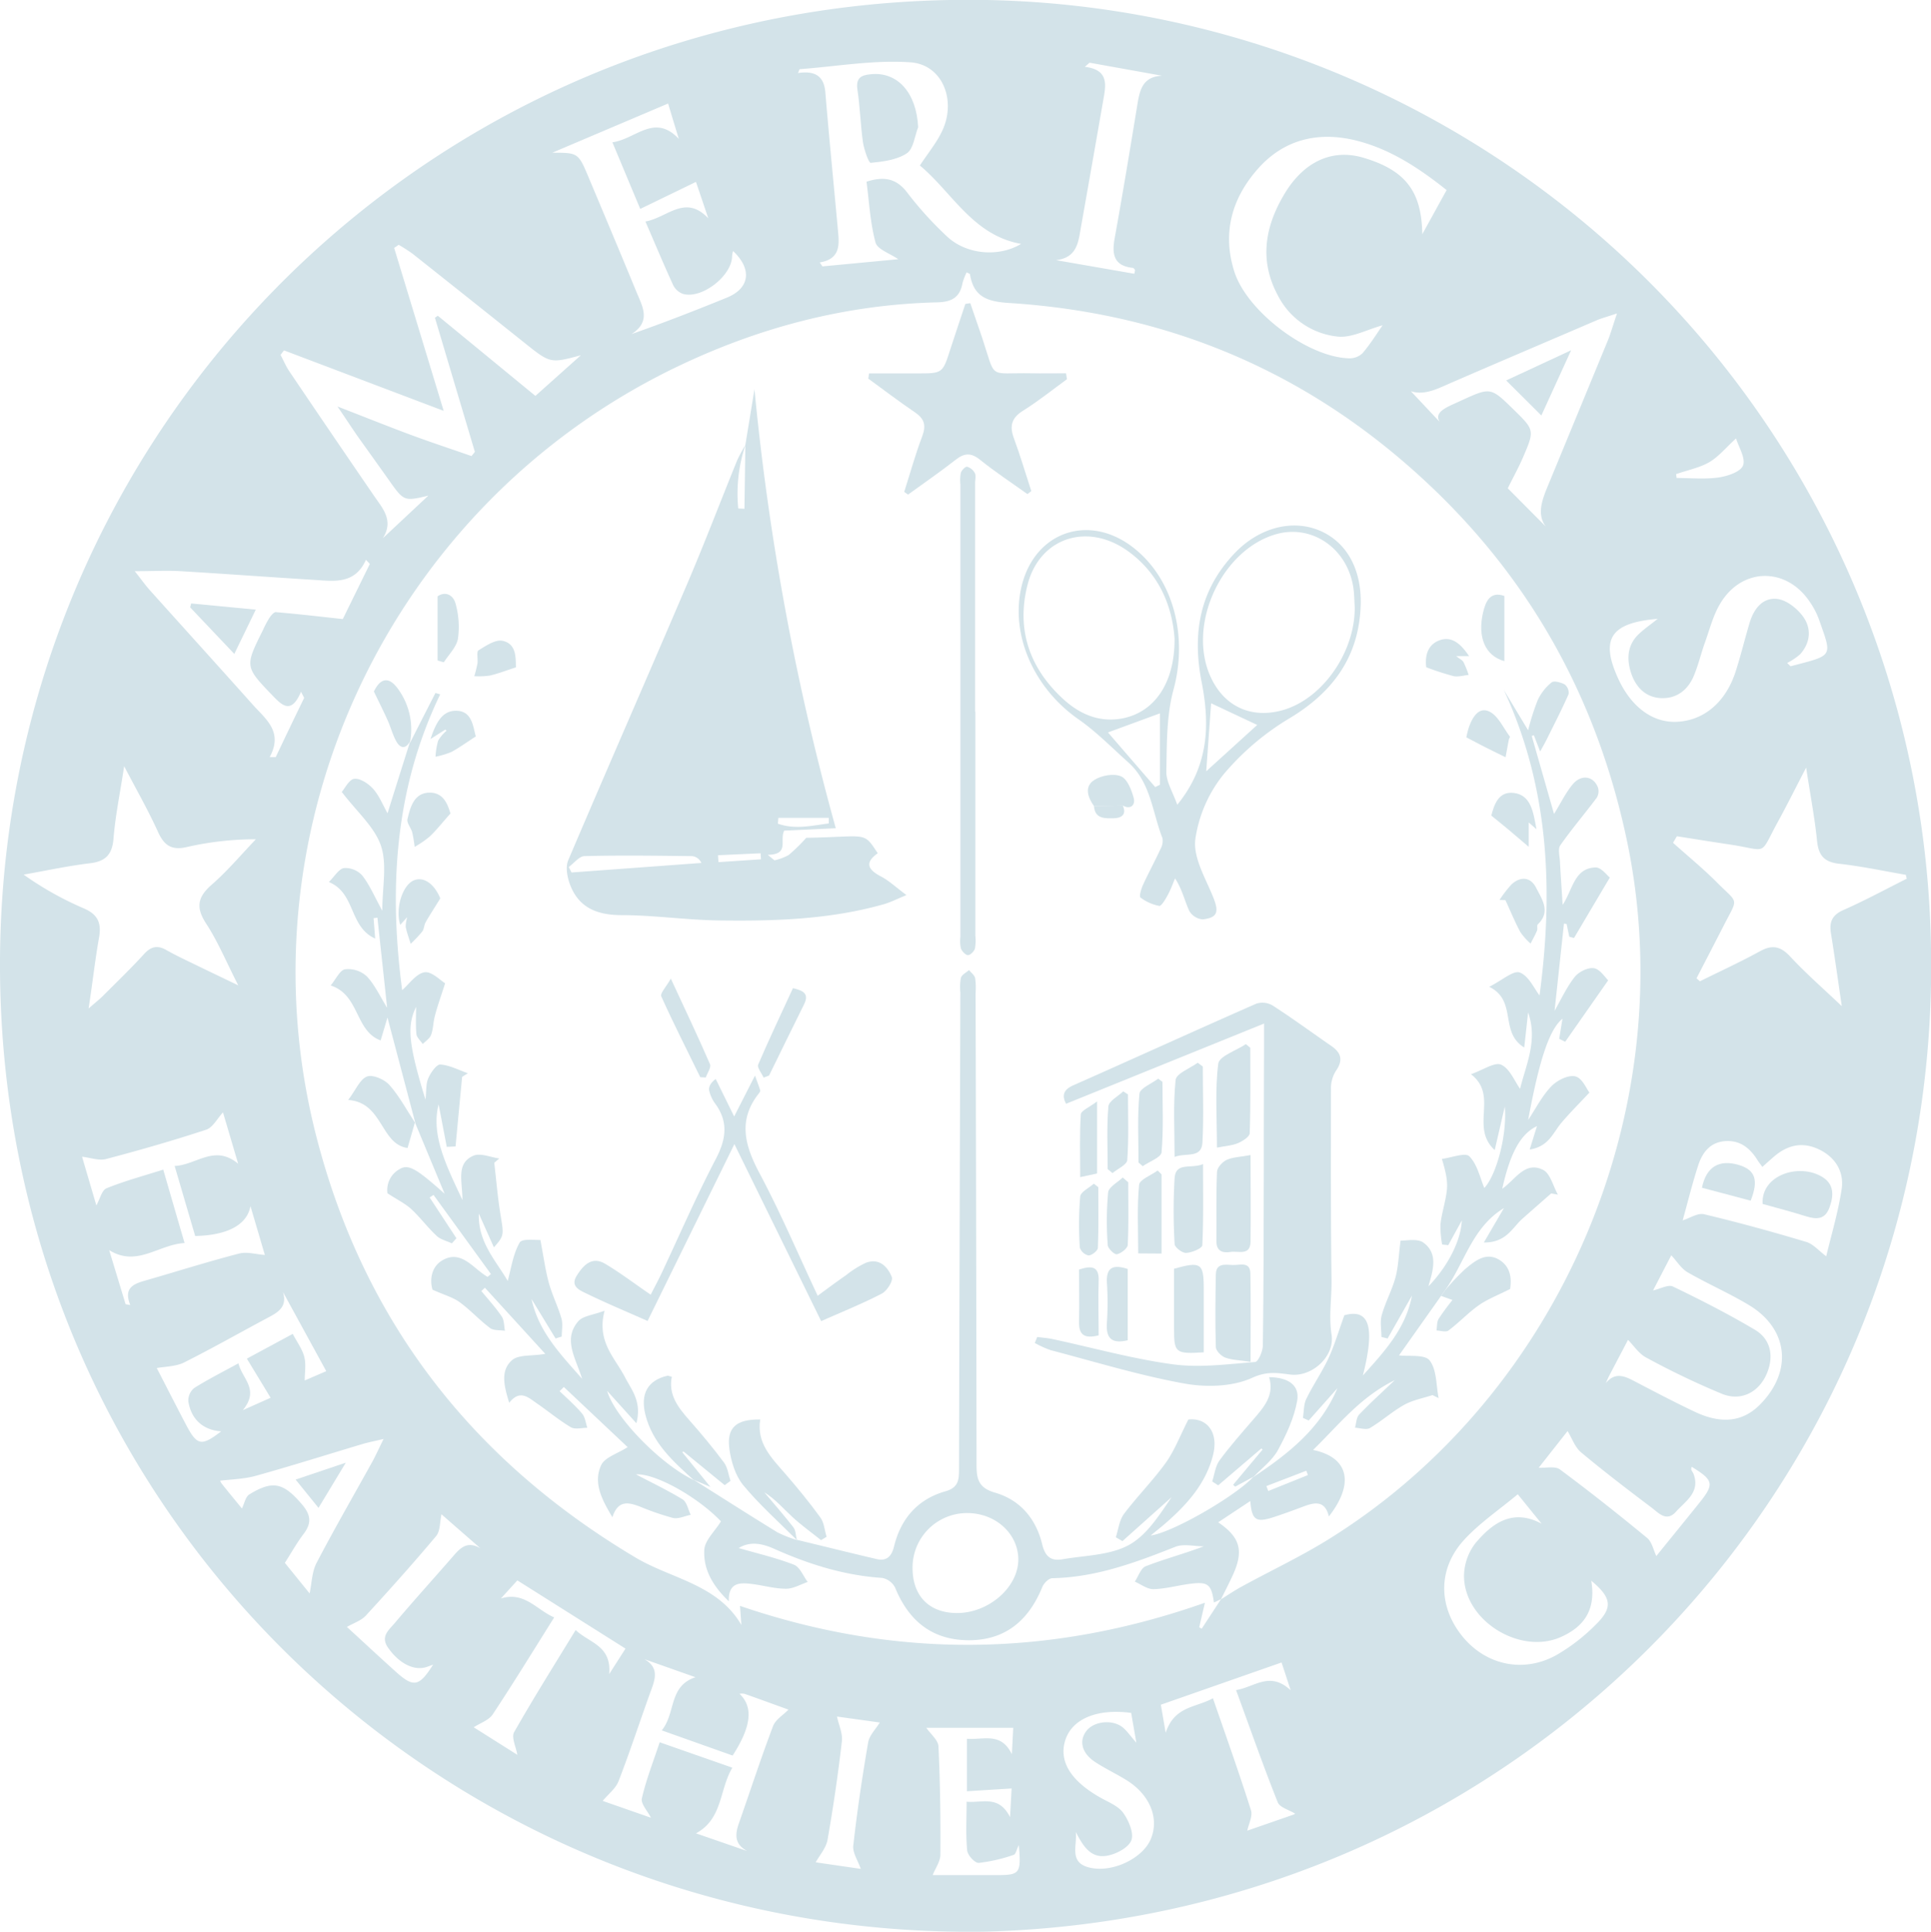 <svg id="Layer_1" data-name="Layer 1" xmlns="http://www.w3.org/2000/svg" viewBox="0 0 500 500.14"><defs><style>.cls-1{fill:#d3e3e9;}</style></defs><g id="hyHvAX"><path class="cls-1" d="M255.19,500.11C117.54,502.32,2.94,394.67.05,255.09-2.8,116.84,106.14,2.49,245.91,0A249.3,249.3,0,0,1,500,245.57C502.51,382.69,394.49,496.34,255.19,500.11Zm60.89-86c1.81-1.12,3.58-2.32,5.44-3.34,7.76-4.25,15.81-8,23.29-12.74,59.64-37.5,90.95-111.59,76.44-180.47-7.34-34.85-23.4-65-48.94-89.89Q326,82.59,261.42,78.45c-5.7-.35-9.29-1.5-10.26-7.42,0-.17-.44-.28-.86-.52a16.09,16.09,0,0,0-1.07,2.77c-.67,3.78-2.88,4.93-6.64,5-23.53.57-45.87,6.44-67,16.54C101,130.47,61.48,214.27,81.85,294c12.24,47.88,40.27,84,82.72,109.26,9.24,5.51,21.24,6.89,27.4,17.45-.11-1.44-.21-2.88-.36-4.94,40.32,13.77,80.14,13.38,120.39-.82-.67,2.85-1.08,4.61-1.48,6.36l.64.37,5-7.64Zm-293.14-153c1.92-1.69,3-2.53,3.93-3.48,3.54-3.55,7.13-7,10.53-10.73,1.76-1.89,3.4-2.21,5.64-.95,2.48,1.41,5.09,2.62,7.66,3.87,3.34,1.63,6.7,3.22,11,5.3-3.12-6.1-5.26-11.31-8.29-15.95-2.75-4.19-2.29-6.9,1.42-10.13,4.1-3.58,7.64-7.8,11.42-11.75a79.72,79.72,0,0,0-17.82,2c-4,.94-5.94-.38-7.56-4-2.44-5.39-5.39-10.54-8.72-16.91-1.09,7.14-2.29,12.87-2.75,18.66-.33,4.22-2.06,6-6.19,6.47-5.73.69-11.39,1.93-17.09,2.93a83.52,83.52,0,0,0,15.55,8.73c3.79,1.61,4.65,3.94,3.95,7.72C24.61,248.58,24,254.24,22.94,261.13ZM493.72,227.5c-.08-.33-.15-.66-.23-1-5.75-1-11.47-2.22-17.26-2.87-3.85-.43-5.35-2.12-5.73-5.9-.61-6-1.75-11.88-2.83-19-2.74,5.27-4.83,9.49-7.09,13.62-5.28,9.6-2.39,7.82-12.84,6.27-4.52-.67-9-1.4-13.54-2.11l-1,1.69c3.82,3.43,7.81,6.68,11.42,10.31,5.56,5.59,5.5,3.73,1.77,11-2.35,4.6-4.74,9.19-7.11,13.78l.89.77c5.21-2.59,10.49-5,15.6-7.81,3.14-1.71,5.29-1.26,7.75,1.38,4,4.32,8.5,8.22,13.38,12.87-1-6.79-1.84-12.85-2.81-18.89-.47-2.93.33-4.73,3.23-6C482.87,233.16,488.26,230.24,493.72,227.5Zm-355.09-125,11.78-10.53c-7.91,2.14-7.9,2.14-14.66-3.26q-14.44-11.54-28.9-23a41.32,41.32,0,0,0-3.62-2.33l-1.17.81c4.2,13.81,8.4,27.62,12.82,42.18L73.53,90.71l-.89,1.17c.75,1.41,1.37,2.9,2.25,4.22q10.94,16.2,22,32.33c2.22,3.24,5.1,6.29,2.27,10.89l11.75-11c-6.31,1.5-6.31,1.5-10.29-4.13-2.65-3.74-5.32-7.46-8-11.21-1.55-2.22-3-4.49-5.24-7.74,6.87,2.66,12.44,4.89,18.06,7s11.1,3.9,16.65,5.84l.87-1.09L112.62,82.27l.74-.53Zm73.64-34.53.69,1,19.63-1.86c-2.15-1.5-5.4-2.54-5.89-4.33-1.38-5.12-1.64-10.55-2.33-15.74,4.76-1.52,7.91-.74,10.68,3a92.07,92.07,0,0,0,10.08,11.1c5,4.79,13.48,5.52,19.27,2-12.48-2.2-17.82-13.31-26.21-20.29,2.18-3.33,4.42-6,5.83-9.08,3.64-7.87,0-17-8.19-17.63-9.5-.69-19.18,1.06-28.77,1.77-.07,0-.12.25-.43,1,4.08-.61,6.72.5,7.08,5,1,12,2.19,23.93,3.28,35.89C217.32,63.41,217.59,67.06,212.27,67.94ZM78.76,180.68l-.82-1.59c-2.48,5.9-4.86,3.59-7.28,1.08-7.29-7.57-7.3-7.56-2.56-17.07a27.25,27.25,0,0,1,1.57-3c.44-.66,1.22-1.66,1.77-1.61,5.49.46,11,1.1,17.32,1.79l7-14.27-1-1.08c-2.89,6.43-8.26,5.52-13.35,5.21-11.55-.71-23.09-1.57-34.64-2.26-3.56-.21-7.15,0-11.88,0,1.81,2.29,2.77,3.65,3.87,4.88,8.87,9.89,17.81,19.74,26.66,29.65,3.34,3.75,8,7,4.4,13.62l1.57,0Q75.05,188.3,78.76,180.68ZM358,84.22c-4.12,1.12-8,3.31-11.64,2.92A19.64,19.64,0,0,1,331,76.71c-5-9.12-3.53-17.93,1.56-26.45S345,38.47,353,40.83c10.95,3.23,15.12,8.75,15.28,19.81,2.06-3.73,4.11-7.47,6.3-11.43-7.4-5.89-15.05-10.9-24.15-13-9.46-2.13-18.05,0-24.64,7.41-6.82,7.66-9.37,16.66-6.18,26.7,3.31,10.43,19.18,22.29,29.83,22.45a4.81,4.81,0,0,0,3.36-1.32C354.78,89.14,356.43,86.49,358,84.22Zm60.67-3.06c-2.62.88-4,1.23-5.25,1.77C401,88.27,388.46,93.59,376,99c-4.67,2-9.21,4.75-14.24.11l1.18-.36L374.45,111c-4.15-3.39-1.27-4.93,1.88-6.37l1.95-.89c7.69-3.52,7.69-3.52,13.59,2.24,5.47,5.35,5.53,5.37,2.48,12.45-1.32,3.07-3,6-3.93,8l11.44,11.51c-4.21-3.3-3-7.38-1.33-11.5q7.94-19.22,15.86-38.45C417.12,86.14,417.64,84.27,418.69,81.16ZM173,26.8,143,39.54c6.71,0,6.73,0,9.43,6.43,4.15,9.88,8.31,19.76,12.39,29.67,1.51,3.67,3.88,7.53-1.28,10.85,8.55-3,16.61-6.15,24.62-9.41,6-2.42,6.65-7.4,1.65-12.09a7.18,7.18,0,0,0-.25,1.26c.05,5.12-7.92,11.33-12.79,9.81a4.59,4.59,0,0,1-2.44-2.19c-2.42-5.27-4.66-10.63-7.21-16.52,5.7-1,10.29-7.18,16.28-.82-1.13-3.36-2.27-6.72-3.19-9.44l-14.43,7c-2.54-6.06-4.76-11.39-7.21-17.25,6-.78,10.88-7.62,17.2-.88C174.86,33,173.93,29.94,173,26.8ZM429.24,160.22c-12.22,1-14.82,5.24-10.38,15.16,3.41,7.64,9.1,11.86,15.5,11.49,6.88-.39,12.43-5.05,15-12.84,1.37-4.21,2.4-8.53,3.67-12.77,1.07-3.57,3.34-6.63,7.16-6.19,2.38.27,5.07,2.4,6.6,4.45,2.32,3.12,2.05,6.81-.67,9.87a16.29,16.29,0,0,1-3.36,2.25l.87.86c11.26-2.95,10.79-2.31,7.35-12.16a20.3,20.3,0,0,0-2.38-4.54c-6.12-9.11-17.68-8.91-23.24.58-1.78,3-2.68,6.58-3.88,9.93-1.06,2.95-1.76,6.05-3,8.91-1.56,3.54-4.48,5.72-8.44,5.52s-6.5-2.86-7.7-6.51-1-7.39,2.2-10.25C425.74,162.86,427.11,161.9,429.24,160.22ZM57.74,288c-1.49,1.6-2.63,3.91-4.35,4.48-8.56,2.82-17.23,5.31-25.95,7.6-1.81.48-4-.35-6.19-.6,1.17,4,2.48,8.43,3.7,12.61.94-1.66,1.42-3.95,2.63-4.44,4.69-1.9,9.61-3.22,14.69-4.83,1.91,6.6,3.61,12.47,5.52,19-6.8.4-12.34,6.32-19.52,1.84l4.25,14,1.21.22c-1.78-4.42.81-5.46,3.85-6.33,8.12-2.33,16.17-4.89,24.33-7,2-.53,4.34.2,6.67.36-1.1-3.73-2.41-8.19-3.73-12.65C64,317.05,59,319.83,50.54,320c-1.7-5.78-3.42-11.65-5.32-18.13,5.65-.23,10.31-5.7,16.45-.57C60.17,296.23,58.83,291.7,57.74,288ZM180.21,474.66l13.25,4.58c-3.36-1.82-3.13-4.34-2.12-7.23,2.94-8.37,5.68-16.81,8.82-25.1.64-1.7,2.66-2.89,4-4.28-3.4-1.23-7.4-2.69-11.41-4.11a4.07,4.07,0,0,0-1.27,0c3.63,3.45,3.07,8.5-1.78,16L171.35,448c3.67-4.46,1.72-11.45,8.73-13.76l-13.23-4.67c3.52,2,3,4.65,1.88,7.66-2.89,7.93-5.5,16-8.53,23.83-.75,2-2.69,3.43-4.14,5.2l12.49,4.36c-.85-1.72-2.67-3.62-2.35-5,1.09-4.82,2.94-9.47,4.61-14.54l18.82,6.58C186.23,463.36,187.18,470.89,180.21,474.66Zm292.66-149.4c1.24-5.28,3.07-11.28,4-17.42.67-4.62-1.78-8.4-6.1-10.36s-8.1-.92-11.53,2.06c-.93.8-1.84,1.63-2.91,2.58-.55-.78-1-1.33-1.35-1.91-2-3.14-4.63-5.11-8.47-4.75s-5.76,3.08-6.81,6.32c-1.59,4.94-2.83,10-4,14.18,1.88-.58,3.94-2,5.57-1.58,8.88,2.11,17.69,4.54,26.44,7.16C469.54,322.1,471,323.88,472.87,325.26ZM293.72,70.88c.12-.7.22-.89.16-1s-.36-.51-.57-.53c-4.89-.52-5.45-3.48-4.69-7.65,2.08-11.54,4-23.11,5.89-34.68.62-3.74,1.36-7.19,6.4-7.41l-18.79-3.38-1.23,1.07c6,.72,5.53,4.35,4.89,8Q282.87,42,279.91,58.72c-.68,3.81-.92,8-6.48,8.63ZM415.79,358.12c2.19-2.71,4.48-2.05,7-.74,5.32,2.77,10.64,5.58,16.06,8.14,7,3.31,12.58,2.57,17-2,8.39-8.58,7.21-19.5-3-25.64-5.13-3.08-10.68-5.49-15.88-8.48-1.63-.95-2.74-2.82-4.22-4.4l-4.72,9.1c1.86-.41,4-1.62,5.18-1,7.2,3.47,14.34,7.11,21.21,11.19,4.14,2.47,4.95,6.9,3.06,11.35-2,4.74-6.57,7.24-11.56,5.25a207.5,207.5,0,0,1-19.68-9.42c-1.86-1-3.15-3-4.69-4.58-1.3,2.49-3.1,5.9-4.88,9.31C416.34,356.83,416.08,357.48,415.79,358.12ZM57,383.35a3.06,3.06,0,0,0,.5.89c1.76,2.2,3.56,4.38,5.14,6.31.64-1.28.92-3,1.9-3.63,6.14-3.76,8.84-3,13.54,2.44,2.37,2.73,2.72,4.9.55,7.76-1.76,2.31-3.18,4.87-4.87,7.51,2.26,2.79,4.57,5.65,6.41,7.91.58-2.73.6-5.61,1.79-7.88,4.63-8.87,9.64-17.53,14.49-26.29.85-1.55,1.57-3.18,2.87-5.82-2.6.62-4.08.9-5.51,1.33-9.17,2.74-18.3,5.63-27.52,8.2C63.28,382.92,60.06,383,57,383.35Zm336,3.52c-4.85,4.05-9.87,7.43-13.86,11.77-6.8,7.39-6.76,17-.73,24.7s15.93,10,24.64,5.14a48.22,48.22,0,0,0,10.13-7.84c4.55-4.44,4.12-7-1.15-11.39,1.17,7-1.34,11.69-7.89,14.59-10.55,4.68-25-4.22-25.06-15.8a14.14,14.14,0,0,1,3-8.55c4.35-5.16,9.64-9,17.09-5ZM73.28,334.52c1.13,3.75-1.15,5.17-3.75,6.55-7.32,3.9-14.53,8-21.94,11.72-2.09,1-4.73,1-7,1.4,2.29,4.44,4.88,9.53,7.53,14.58,2.92,5.56,4,5.75,9.16,1.81-4.59-.31-7.74-3-8.51-7.72a4.17,4.17,0,0,1,1.48-3.47c3.55-2.25,7.33-4.14,11.49-6.42,1,4.12,5.55,6.73,1.13,12.13l7.2-3.21-6.15-10.13,11.88-6.41c1.17,2.22,2.51,4,3,6s.1,3.93.1,6.06L84.48,355ZM239.85,447.33C241,449,243,450.58,243,452.24c.45,9.29.56,18.6.5,27.9,0,1.79-1.3,3.57-2,5.33H258c6.12,0,6.43-.39,5.81-7.77-.6,1.22-.81,2.37-1.31,2.52a42.42,42.42,0,0,1-9.07,2.09c-1,.07-2.92-2-3-3.28-.39-4.07-.14-8.19-.14-12.56,4.1.37,8.32-1.81,11.25,4l.4-7.43-11.58.72V450.17c4.27.37,8.79-1.85,11.65,4l.35-6.84Zm-105.9,7c-.31-2-1.6-4.5-.82-5.88,5-8.8,10.38-17.35,15.92-26.42,3.65,3.4,9.31,4,8.69,11.4l4.22-6.6-28-17.66-4.26,4.68c6.13-1.88,9.22,2.95,13.8,4.9-5.48,8.72-10.55,17-15.92,25.11-1,1.52-3.22,2.23-4.92,3.34Zm201.4,15.24c-1.54-1-4-1.58-4.52-3-3.75-9.4-7.1-19-10.77-29,4.8-.76,8.72-5,14.14.05-1-3.07-1.68-5.14-2.36-7.2l-31.26,10.94c.34,1.93.68,3.92,1.25,7.26,2.32-7,7.87-6.47,12.24-8.94,3.46,10,6.83,19.45,9.85,29,.49,1.52-.6,3.55-.95,5.28,3.67-1.27,7.7-2.66,11.73-4.07A2,2,0,0,0,335.35,469.59Zm-56.8,4.7c.44,3.36-1.74,7.64,3,9.1,6,1.83,14.3-2.08,16.45-7.27,2.22-5.38-.28-11.49-6.34-15.23-2.68-1.66-5.56-3-8.17-4.73-3.4-2.27-4.15-5.43-2.18-8s7-3.11,9.64-.71c.93.84,1.66,1.89,3.29,3.77-.6-3.47-1-5.66-1.33-7.72-8.87-1.2-15.33,1.57-17.07,7.06s1.45,10.52,9,14.82c2.11,1.2,4.68,2.17,6,4s2.82,5.18,2.12,7.07-3.86,3.57-6.2,4C282.39,481.3,280.37,477.8,278.55,474.29ZM89.82,421.22c3.85,3.52,8.2,7.58,12.62,11.56,4.65,4.19,6.08,3.94,9.7-1.8-.78.28-1.27.48-1.77.64-3.26,1-7.07-1-9.87-5-2.06-2.9.17-4.59,1.63-6.31,4.79-5.67,9.77-11.18,14.65-16.77,2-2.28,3.83-4.89,7.6-2.69-3.48-3.05-7-6.1-10.06-8.8-.45,2-.3,4.34-1.4,5.65-5.86,7-12,13.83-18.15,20.54C93.53,419.6,91.53,420.23,89.82,421.22Zm339.06-18.36c3.49-4.31,7.38-9.07,11.22-13.86s3.59-5.78-2.09-9.25c0,.25-.15.53-.07.75.14.4.44.74.59,1.14,1.75,4.75-2.1,7-4.56,9.75s-4.51.31-6.33-1.07c-6.17-4.65-12.32-9.35-18.25-14.3-1.58-1.33-2.35-3.64-3.49-5.51L398.42,380c1.88.11,4.24-.48,5.49.44,7.7,5.71,15.22,11.67,22.62,17.77C427.75,399.24,428.12,401.29,428.88,402.86Zm-206,81c-.73-2.14-2.14-4.16-1.94-6,1-8.95,2.33-17.88,3.86-26.76.31-1.84,2-3.45,3-5.14l-11.08-1.54c.46,2.16,1.51,4.37,1.27,6.43q-1.48,12.79-3.71,25.48c-.37,2.08-2,3.93-3.07,5.83ZM434,122.75l.12,1c3.62,0,7.3.38,10.85-.13,2.33-.33,5.74-1.46,6.36-3.11.72-1.88-1.12-4.73-1.81-7-2.67,2.43-4.55,4.78-7,6.19S436.85,121.75,434,122.75Z"/><path class="cls-1" d="M324.55,382.41c9-6,17.37-12.54,21.75-23q-3.72,4.19-7.43,8.36l-1.5-.68c.27-1.64.18-3.46.87-4.9,1.75-3.59,4.06-6.92,5.75-10.54,1.55-3.34,2.59-6.93,4.11-11.13,6.27-1.73,8.11,2.63,4.79,15.6,5.71-6.34,11.09-12.15,12.72-20.7l-6.31,11.12-1.6-.4c0-1.9-.41-3.92.09-5.68.92-3.3,2.62-6.37,3.53-9.67.75-2.72.82-5.62,1.34-9.61,1.35.09,4.34-.62,5.93.55,3.86,2.85,2.48,7.14,1.27,11.32,5.1-5.26,8.43-11.91,8.65-17.07L375,322.38l-1.58-.17a25.26,25.26,0,0,1-.43-5.31c.35-3,1.35-5.88,1.66-8.85.22-2.22-.23-4.5-1.3-8,2.45-.31,6.07-1.74,7.12-.67,2.1,2.15,2.79,5.67,3.87,8.19,3.11-3.3,5.95-13.72,5.3-21.07-.75,3.22-1.58,6.82-2.61,11.26-6.5-6,1.09-14.09-6.15-19.64,3.19-1.11,6.15-3.22,7.83-2.46,2.22,1,3.44,4.23,4.89,6.24,1.41-5.93,4.69-12.51,2.07-19.77-.29,2.7-.58,5.43-1,9.07-6.53-4-1.69-12.1-9.06-15.71,3.36-1.69,6.27-4.33,7.92-3.7,2.34.9,3.75,4.21,5.11,5.93,3.48-26.22,2.81-53.19-9.27-79.13l6.31,10.48a63.42,63.42,0,0,1,2.49-7.82,13,13,0,0,1,3.59-4.57c.63-.51,2.43,0,3.4.53a2.75,2.75,0,0,1,1,2.51c-1.76,4-3.76,7.87-5.7,11.78-.37.76-.8,1.49-1.66,3.07l-1.63-4.21-.55.18c1.92,6.71,3.83,13.41,5.77,20.2,1.68-2.71,3-5.47,4.86-7.71,2.24-2.64,5.37-2.1,6.51.85a3.24,3.24,0,0,1-.3,2.64c-3.1,4.15-6.47,8.09-9.44,12.32-.67.95-.17,2.76-.1,4.17.19,3.56.44,7.11.7,11.26,2.66-4,3-9.52,8.52-9.69,1.43-.05,2.92,2,3.7,2.62-3.42,5.76-6.35,10.7-9.27,15.65l-1.23-.33-.69-3.3-.69-.11c-.82,7.63-1.64,15.26-2.43,22.59,1.61-2.79,3.08-6.05,5.22-8.78,1.05-1.33,3.52-2.54,5.05-2.24s2.9,2.46,3.61,3.13l-11.13,15.91-1.55-.77c.3-1.83.59-3.66.85-5.21-3.32,2.72-5.93,10.22-8.89,26.22,2-3,3.6-6.22,6-8.71,1.48-1.54,4.34-3,6.18-2.58s2.9,3.21,3.69,4.2c-3,3.2-5.32,5.49-7.4,8s-3.2,6-8.07,6.74c.77-2.49,1.33-4.28,1.89-6.06-4.2,2-6.92,6.84-9,16.22,3.42-2.36,5.88-7.23,10.57-4.89,1.88.94,2.59,4.21,3.84,6.41l-1.74-.31c-2.5,2.2-5,4.38-7.51,6.61s-4.13,6.17-9.92,6.09l5.2-8.9c-8.27,5-10.21,14.29-15.27,21.3l-1,1.42-10.9,15.41c2.49.32,6.67-.32,7.93,1.31,1.87,2.41,1.66,6.42,2.33,9.75l-1.59-.78c-2.46.81-5.1,1.29-7.32,2.52-3.1,1.73-5.79,4.18-8.86,6-.95.56-2.57,0-3.88-.08.33-1.14.33-2.6,1.06-3.38,2.72-2.88,5.69-5.54,9.24-8.93C352.08,361.79,346.59,369,340,375.4c9.25,1.91,10.76,8.68,4.09,17.21-1-4.17-3.61-3.69-6.52-2.59-2.68,1-5.36,2-8.09,2.87-4.28,1.35-5.36.59-5.73-4.27l-8.32,5.51c5.67,3.85,6.64,7.31,3.88,13.47-1,2.21-2.12,4.36-3.19,6.53l.13-.14-1.92.91c-.66-4.78-1.54-5.47-6.38-4.82-3.12.42-6.21,1.29-9.33,1.36-1.58,0-3.19-1.26-4.78-1.95.94-1.39,1.58-3.54,2.87-4,4.8-1.86,9.81-3.19,15-5.14-2.47,0-5.23-.72-7.37.12-10.29,4.08-20.57,7.91-31.85,8.13-.9,0-2.19,1.28-2.59,2.26-3.53,8.67-9.6,13.88-19.22,13.8-9.39-.07-15.42-5.08-18.91-13.63a4.77,4.77,0,0,0-3.34-2.5c-9.87-.65-19.08-3.56-28-7.55-3.07-1.37-6.22-2-9.16-.18,4.77,1.38,9.67,2.51,14.31,4.31,1.54.6,2.4,2.93,3.56,4.47-1.86.62-3.73,1.76-5.59,1.75-3,0-5.93-.88-8.91-1.24s-6.09-.48-5.92,4.49c-4-3.8-6.67-8.17-6.35-13.35.15-2.44,2.69-4.73,4.31-7.35-6.09-6.36-17-12.46-22-12.16,3.75,2,8,4,12.06,6.47,1.11.68,1.43,2.66,2.11,4-1.54.31-3.21,1.13-4.61.81a69.56,69.56,0,0,1-8.51-2.93c-2.87-1.06-5.65-1.88-7.16,2.74-2.84-4.72-5-9-2.89-13.51.94-2,4.22-2.95,6.84-4.63L146,359.1l-1.1,1.08c2,1.92,4.06,3.72,5.82,5.8.8.94.93,2.43,1.36,3.68-1.44,0-3.18.49-4.26-.14-3.06-1.81-5.82-4.13-8.77-6.15-2.21-1.53-4.41-3.74-7.2-.18-1.33-4.33-2.36-8.34.75-11.05,1.71-1.48,5.07-1,8.59-1.62L125.56,333.4l-.93.85c1.79,2.18,3.71,4.27,5.29,6.6.66,1,.57,2.45.82,3.69-1.32-.22-3,0-3.9-.75-2.74-2.05-5.07-4.65-7.84-6.66-1.74-1.27-4-1.86-7-3.22-.68-2.08-.56-5.73,2.45-7.55,5-3,8.07,2.11,11.8,4.23l.87-.73-14.87-20.49-1,.66,6.93,10.56L117,321.91c-1.36-.64-3-1-4-2-2.3-2.14-4.19-4.72-6.49-6.85-1.55-1.43-3.53-2.39-6.18-4.11a6.16,6.16,0,0,1,3.07-6.22c2.32-1.42,4.22-.35,11.73,6.34-2.87-6.9-5.28-12.68-7.68-18.46l.09.13c-2.3-8.69-4.59-17.39-7.21-27.3l-1.77,5.93c-6.69-2.45-5.38-11.77-12.94-14.23,1.39-1.66,2.4-4,3.76-4.19a7.15,7.15,0,0,1,5.58,1.81c2.08,2.19,3.39,5.12,5.28,8.15l-2.51-23.32-1,.13.42,5.28c-6.84-3.06-5-11.76-12-14.64,1.5-1.47,2.59-3.42,3.94-3.62a5.93,5.93,0,0,1,4.71,1.93c1.9,2.43,3.13,5.38,5.19,9.12,0-6.18,1.29-12-.36-16.85s-6.26-8.81-10.14-13.91c.81-.92,1.92-3.25,3.26-3.39,1.54-.17,3.66,1.26,4.87,2.6,1.54,1.71,2.42,4,3.73,6.32,2-6.45,3.93-12.52,5.84-18.58l0,.3q3.27-6.44,6.56-12.87l1.23.36c-11.93,24.71-13.26,50.64-9.85,76.58,1.81-1.56,3.61-4.26,5.79-4.62,1.85-.3,4.13,2.13,5.34,2.84-1.14,3.55-2,5.94-2.64,8.38-.45,1.65-.42,3.44-1,5-.33.92-1.41,1.58-2.16,2.36-.57-.87-1.55-1.69-1.64-2.61-.23-2.4-.08-4.84-.08-7-2.41,4.87-2,9.59,2.43,24,.26-2.29.09-4.08.72-5.53s2.14-3.63,3.13-3.56c2.41.16,4.76,1.43,7.13,2.26-.5.31-1,.62-1.49.94q-.86,9-1.7,18l-2.28.12c-.78-4.09-1.56-8.17-2.11-11-2,7.91,1.93,15.74,6.17,24.76,0-4.87-1.73-9.51,2.86-11.48,1.8-.77,4.44.42,6.69.72l-1.31,1.11c.52,4.49.89,9,1.62,13.47.85,5.26,1,5.36-1.71,8.43-1.38-3.09-2.62-5.85-3.9-8.73-.29,7.42,4.57,12.36,7.47,17.43.9-3.21,1.37-6.94,3.1-9.94.66-1.13,4.25-.57,5.36-.68.85,4.44,1.29,7.81,2.18,11.06s2.37,6.14,3.28,9.29c.41,1.45.07,3.11.07,4.67l-1.6.49-6.23-10.23c1.86,8.47,7.32,14.11,13.12,20.69-1.76-5.55-5-10.28-1-14.92,1.21-1.4,3.81-1.59,6.81-2.73-2.14,8,2.69,12.19,5.29,17.25,1.7,3.29,4.4,6.3,2.94,11.89l-7.56-8.37c1.87,6.74,13.95,19.15,22.51,23.12l-.13-.12c7.23,4.55,14.43,9.16,21.72,13.63a31,31,0,0,0,5.12,2l-.13-.08c6.91,1.66,13.8,3.38,20.72,5,2.57.58,3.85-.73,4.47-3.29,1.76-7.23,6.17-12.27,13.39-14.29,3.42-1,3.43-3.16,3.43-5.85q.15-61.62.35-123.24a13.51,13.51,0,0,1,.14-3.83c.26-.82,1.38-1.37,2.11-2,.55.69,1.41,1.31,1.58,2.08a19,19,0,0,1,.11,3.85q.17,61.18.25,122.38c0,3.82.81,5.85,4.84,7,6.5,1.9,10.58,6.81,12.15,13.33.78,3.22,2.27,4.43,5.3,3.9,5.74-1,12.08-1,17-3.61,4.71-2.49,8-7.76,11.22-12.47L290.64,399l-1.72-1c.67-2,.89-4.37,2.09-6,3.43-4.57,7.52-8.65,10.85-13.28,2.26-3.16,3.66-6.92,5.85-11.2,4.64-.53,7.92,3.13,6.39,9.19-1.82,7.26-6.55,12.6-12,17.4-1.27,1.13-2.62,2.17-4.15,3.43,5.63-.71,22.22-10.32,26.71-15.31Zm-76.88,35.21c8.1.08,15.74-6.39,16-13.51.2-6.78-5.67-12.32-13.12-12.37a14.1,14.1,0,0,0-14.26,14C236.22,413.11,240.5,417.56,247.67,417.62Zm80.24-32.87.49,1.28,10.27-4.13-.43-1.12Z"/><path class="cls-1" d="M193,115.18c.77-4.72,1.55-9.44,2.36-14.4a659.28,659.28,0,0,0,21.05,113.65l-13.35.62c-1.3,2.53,1.48,6.16-4.26,6.27l1.73,1.42a13.59,13.59,0,0,0,3.68-1.37,45.38,45.38,0,0,0,4.56-4.46c16.05-.27,14.68-1.77,18.51,4-3.44,2.42-2.57,4.23.81,6,2.11,1.1,3.9,2.81,6.62,4.83-2.44,1-4.12,1.87-5.9,2.38-13.92,3.94-28.23,4.38-42.55,4.19-8.43-.11-16.85-1.36-25.27-1.38-6.54,0-11.35-2-13.55-8.34-.61-1.8-1-4.2-.33-5.82,10.19-23.95,20.65-47.78,30.87-71.71,4.49-10.52,8.56-21.22,12.87-31.82a40.94,40.94,0,0,1,2.19-4.08,39.44,39.44,0,0,0-1.88,16.49l1.6.08ZM147.27,224.47l.71,1.42,33.62-2.47a2.91,2.91,0,0,0-2.44-1.77c-9.27-.1-18.54-.24-27.81,0C150,221.66,148.63,223.48,147.27,224.47Zm54.27-12.73-.12,1.51c4.41,1.59,8.79.5,13.18-.06,0-.48,0-1,0-1.45Zm-15.63,9.68.13,1.79,11-.73-.1-1.56Z"/><path class="cls-1" d="M268.57,346.15c1.35.18,2.72.27,4.05.56,10.36,2.22,20.63,5.1,31.09,6.52,7,.94,14.2-.06,21.28-.6.81-.06,2-2.79,2-4.29.21-14.9.21-29.79.25-44.69q0-16.54.07-33.09V265l-51.27,20.77c-1.12-2.12-.68-3.64,1.83-4.76,15.83-7,31.6-14.21,47.46-21.17a5.21,5.21,0,0,1,4.25.52c5.17,3.34,10.16,7,15.21,10.49,2.58,1.79,3,3.76,1.07,6.48a8.49,8.49,0,0,0-1.23,4.66c0,16.47-.08,32.94.15,49.41.07,4.69-.75,9.29,0,14.1.91,5.74-5.12,11.08-10.67,10.38-3.35-.42-6-.92-9.83.82-5.09,2.34-11.93,2.53-17.63,1.5-11.66-2.11-23.07-5.62-34.57-8.63a25.93,25.93,0,0,1-4.14-1.87Z"/><path class="cls-1" d="M304.83,208.36c8.29-10.15,8.44-21,6.31-31.79-2.49-12.73-.45-23.92,8.61-33.4,6.34-6.63,14.88-8.75,21.88-5.83s11,10,10.7,19.38c-.45,13.15-7,22.31-18.22,29.12a67.71,67.71,0,0,0-17.17,14.51,34.63,34.63,0,0,0-7.44,17c-.55,4.73,2.64,10,4.61,14.87,1.55,3.83,1.23,5.37-2.69,5.81a4.44,4.44,0,0,1-3.48-2.2c-1.22-2.66-1.83-5.6-3.68-8.41-.64,1.51-1.18,3.07-2,4.5-.54,1-1.56,2.72-2.1,2.62a11.58,11.58,0,0,1-4.85-2.17c-.4-.31.19-2.25.66-3.29,1.43-3.12,3.08-6.13,4.51-9.25A4.26,4.26,0,0,0,301,217c-2.63-6.69-3-14.42-8.87-19.64-4.24-3.8-8.27-7.93-12.91-11.16-11.61-8.11-17.75-22.07-14.65-34.6,3.45-13.92,17.34-18.71,28.76-9.92,10.57,8.14,14.29,23.07,10.52,36.92-1.83,6.73-1.71,14.07-1.84,21.15C301.93,202.35,303.66,205,304.83,208.36Zm-.7-43.1c-.6-8.11-3.78-16.41-11.72-22.32-10.54-7.86-23.21-3.92-26.36,8.53-2.91,11.5.51,21.47,9.2,29.47,4.14,3.81,9.09,6.08,14.89,5.14C298.76,184.68,304.24,177,304.13,165.26ZM350.78,157c-.11-1.7-.12-3.13-.31-4.55-1.36-10.27-10.59-16.8-20-14.16-14.16,4-23.16,23.49-17,36.95,3.5,7.69,10.55,10.93,18.7,8.61C342.54,180.91,351,168.63,350.78,157Zm-51.65,46.76,1.21-.57v-18.5l-13.45,4.94Q293,196.7,299.13,203.78Zm13.2-4.07,13.21-12-11.94-5.61C313.14,188.41,312.71,194.49,312.33,199.71Z"/><path class="cls-1" d="M276.27,98.18c-3.78,2.74-7.44,5.7-11.4,8.17-3,1.88-3.5,4-2.33,7.14,1.66,4.49,3,9.09,4.5,13.65l-1,.78c-4.1-2.93-8.33-5.71-12.26-8.87-2.34-1.89-4.08-1.79-6.35,0-4,3.14-8.19,6-12.3,9l-1-.7c1.54-4.83,2.89-9.72,4.68-14.44,1.05-2.79.53-4.5-1.88-6.14-4.12-2.79-8.08-5.82-12.1-8.74l.2-1.35c4.15,0,8.3,0,12.45,0,6.61,0,6.59,0,8.6-6.28,1.26-3.91,2.59-7.8,3.88-11.71l1.28-.2c1,3,2.06,5.91,3.05,8.88,3.7,11.15,1.38,9.07,12.74,9.28,3,.06,6,0,9,0Z"/><path class="cls-1" d="M190.1,289.06c1.79-3.52,3.26-6.39,5.39-10.59.69,1.92,1.07,2.87,1.35,3.85.06.21-.17.55-.34.76-5.55,7-3.6,13.62.23,20.8,5.37,10.08,9.85,20.64,15,31.6,2.68-2,5-3.7,7.4-5.37a24.87,24.87,0,0,1,5.08-3.17c3.44-1.3,5.63,1,6.71,3.69.39,1-1.26,3.59-2.59,4.29-4.91,2.56-10.08,4.63-15.7,7.13l-22.47-45.84L167.68,342c-5.34-2.36-10.54-4.54-15.62-7-1.77-.86-4.52-1.86-2.73-4.71,1.63-2.6,3.87-5.16,7.36-3.09,3.91,2.32,7.55,5.11,11.8,8,1-2,2-3.8,2.87-5.67,4.63-9.84,8.95-19.85,14-29.49,2.64-5.07,3.31-9.49-.13-14.25a9.13,9.13,0,0,1-1.61-3.48c-.17-.91.4-2,1.7-2.95Z"/><path class="cls-1" d="M252.55,184.28q0,29,0,57.92a12.07,12.07,0,0,1-.11,3.41c-.23.73-1.22,1.71-1.83,1.68s-1.53-1-1.81-1.76a9.2,9.2,0,0,1-.12-3q0-58.56,0-117.13a9.83,9.83,0,0,1,.12-3c.21-.67,1.19-1.66,1.63-1.56a3.39,3.39,0,0,1,2,1.66c.34.68.06,1.68.06,2.53v59.21Z"/><path class="cls-1" d="M206.4,398.79c-4.72-4.74-9.78-9.2-14-14.33-2-2.47-3.12-6.14-3.55-9.41-.71-5.47,1.8-7.61,8-7.54-1,6.07,2.9,9.94,6.44,14,3.18,3.68,6.28,7.43,9.12,11.36,1,1.35,1.1,3.34,1.62,5l-1.44.88c-2.49-2-5.09-3.85-7.42-6s-4.43-4.63-7.27-6.39c2.53,3,5.14,6,7.54,9.07.62.81.6,2.11.88,3.19Z"/><path class="cls-1" d="M324.68,382.28l-4.86,2.62-.53-.48,7.63-9.11-.3-.31-11.19,9.56-1.55-1c.6-1.83.81-3.95,1.88-5.43,2.7-3.68,5.74-7.12,8.73-10.58,2.74-3.18,5.56-6.28,4.13-11,5,.06,7.95,2.11,7.27,6.08-.77,4.45-2.82,8.81-5,12.83-1.46,2.66-4.17,4.65-6.32,6.94Z"/><path class="cls-1" d="M179.69,383.26c-5.31-4.82-10.72-9.58-12.58-17-1.35-5.41.62-8.9,5.69-10.07.24-.05.53.12,1.15.27-.93,4.64,1.63,7.94,4.52,11.21,3.12,3.53,6.15,7.17,9,11,.95,1.28,1.14,3.14,1.68,4.73l-1.51,1.11L177,375.81l-.35.16c2.18,2.7,4.35,5.4,7.29,9l-4.38-1.86Z"/><path class="cls-1" d="M323.81,352.58c-2.74-.42-4.78-.44-6.58-1.1-1-.38-2.38-1.75-2.41-2.71-.19-6.26-.11-12.52,0-18.78.05-3.13,2.57-2.52,4.43-2.47s4.47-1,4.52,2.24C323.9,337.12,323.81,344.49,323.81,352.58Z"/><path class="cls-1" d="M315.11,297.12c0-7.62-.53-14.77.34-21.74.25-1.95,4.65-3.38,7.15-5.05l1.14.94c0,7.37.11,14.73-.14,22.09,0,.93-1.85,2.09-3.06,2.61C319,296.61,317.31,296.69,315.11,297.12Z"/><path class="cls-1" d="M323.81,299.05c0,7.95.08,15.19,0,22.43-.06,3.75-3.2,2.33-5.17,2.65s-3.69-.12-3.67-2.78c.05-6-.1-12,.16-18,.05-1.09,1.42-2.56,2.54-3.08C319.24,299.58,321.17,299.54,323.81,299.05Z"/><path class="cls-1" d="M373.16,335.52l1-1.42a61,61,0,0,1,5.23-5.54c2.51-2.09,5.37-4.48,8.81-2.4,3.26,2,3.14,5.4,2.82,7.56-3.24,1.65-5.88,2.64-8.1,4.21-2.77,1.95-5.12,4.49-7.84,6.53-.67.51-2.06.05-3.12,0,.17-1,.06-2.2.55-3a59.8,59.8,0,0,1,3.59-4.89Z"/><path class="cls-1" d="M304,328.48c6.89-1.93,7.65-1.42,7.69,4.72,0,5.66,0,11.32,0,16.92-7.3.47-7.69.13-7.69-6Z"/><path class="cls-1" d="M311.51,301.38c0,7.43.14,14.24-.19,21,0,.79-2.68,1.93-4.17,2-1,.07-2.94-1.41-3-2.27a144,144,0,0,1,0-17.13C304.48,300.75,308.44,302.71,311.51,301.38Z"/><path class="cls-1" d="M311.45,276.13c0,6.54.26,13.1-.09,19.62-.22,4.29-4.21,2.61-7.22,3.78,0-7-.4-13.5.27-19.94.18-1.66,3.72-3,5.72-4.44Z"/><path class="cls-1" d="M107.43,290.63c-.57,2-1.14,4-1.9,6.59-7.08-1-6.31-11.79-15.37-12.44,2-2.62,3-5.35,4.89-6.07,1.48-.58,4.52.76,5.79,2.2,2.6,2.94,4.49,6.52,6.67,9.84Z"/><path class="cls-1" d="M294.72,324.51c0-6.11-.32-12,.23-17.75.13-1.37,3.13-2.48,4.81-3.71l1,1v20.5Z"/><path class="cls-1" d="M301,280.1c0,6.09.3,12.2-.23,18.23-.12,1.33-3.18,2.41-4.88,3.6l-1.09-.95c0-5.94-.32-11.91.24-17.8.13-1.45,3.17-2.62,4.87-3.92Z"/><path class="cls-1" d="M114,232.6c-1.51,2.45-2.71,4.28-3.79,6.18-.41.73-.39,1.74-.87,2.39a35.84,35.84,0,0,1-3,3.19c-.44-1.46-1-2.9-1.29-4.38a8.5,8.5,0,0,1,.41-2.54l-1.82,2c-1.35-4.18.58-10.33,3.56-11.53C109.82,226.86,112.55,229,114,232.6Z"/><path class="cls-1" d="M388.28,233a30.81,30.81,0,0,1,3.08-4c2.37-2.21,5-1.94,6.4.86s3.91,6.14.43,9.46c-.31.29,0,1.14-.21,1.64-.48,1.14-1.1,2.22-1.66,3.33a15.76,15.76,0,0,1-2.67-3c-1.42-2.67-2.58-5.49-3.84-8.24Z"/><path class="cls-1" d="M173.7,253.37c3.8,8.22,7.1,15.12,10.14,22.15.36.83-.69,2.28-1.09,3.44l-1.43-.07c-3.41-7-6.92-13.87-10.1-20.94C170.88,257.18,172.48,255.53,173.7,253.37Z"/><path class="cls-1" d="M197.73,279c-.51-1.14-1.74-2.6-1.41-3.38,2.85-6.67,6-13.22,9-19.78,2.66.61,4.25,1.41,2.89,4.16-3.05,6.14-6.05,12.3-9.07,18.46Z"/><path class="cls-1" d="M116.64,210.61c-2.32,2.61-3.74,4.44-5.41,6a26.87,26.87,0,0,1-3.86,2.65,36,36,0,0,0-.63-3.76c-.33-1.19-1.46-2.44-1.23-3.43.71-3,1.64-6.62,5.41-6.84C115,205,116,208.61,116.64,210.61Z"/><path class="cls-1" d="M286.81,302.68c0-5.41-.27-10.84.19-16.22.11-1.4,2.5-2.61,3.84-3.9l1.23.78c0,5.67.23,11.36-.18,17-.09,1.21-2.49,2.26-3.83,3.38Z"/><path class="cls-1" d="M292,328.54V347c-4.21,1-5.67-.56-5.38-4.55a80.3,80.3,0,0,0,0-10.29C286.41,328.34,288,327.22,292,328.54Z"/><path class="cls-1" d="M292.14,306.1c0,5.39.14,10.78-.13,16.16,0,.92-1.69,2.22-2.8,2.47-.63.13-2.33-1.48-2.38-2.37a83.8,83.8,0,0,1,.1-13.63c.16-1.41,2.46-2.59,3.78-3.87Z"/><path class="cls-1" d="M397.84,214.69l-2-1.75v6.3c-1.79-1.52-3.58-3.06-5.39-4.57-1.3-1.09-2.63-2.15-4.3-3.51.71-2.69,1.8-6.39,5.87-5.86C396.37,205.88,397,210.05,397.84,214.69Z"/><path class="cls-1" d="M379.69,190.9a24,24,0,0,1,.65-2.6c.9-2.54,2.54-5.41,5.31-4.07,2.28,1.1,3.6,4.22,5.31,6.47.09.13-.21.51-.27.78-.29,1.52-.57,3.05-.85,4.57-1.67-.82-3.34-1.63-5-2.47S381.78,192,379.69,190.9Z"/><path class="cls-1" d="M106.14,192.3l0-.3c-1.19,2.11-2.55,1.64-3.49,0s-1.46-3.69-2.27-5.5c-1.07-2.38-2.25-4.72-3.57-7.47,1.79-3.68,4.08-4,6.61-.15A17.7,17.7,0,0,1,106.14,192.3Z"/><path class="cls-1" d="M279.4,328.69c3.49-1.15,5.2-.7,5.08,2.93-.15,4.67,0,9.34,0,14.11-3.59.89-5.18,0-5.08-3.57C279.5,337.63,279.4,333.1,279.4,328.69Z"/><path class="cls-1" d="M284.39,307.36c0,5.23.1,10.46-.11,15.68,0,.76-1.56,2-2.43,2A3.1,3.1,0,0,1,279.6,323a88.09,88.09,0,0,1,.1-13.2c.12-1.22,2.29-2.23,3.52-3.34Z"/><path class="cls-1" d="M284.07,285.16v18.66l-4.37.94c0-5.65-.18-11,.16-16.24C279.93,287.52,282.1,286.67,284.07,285.16Z"/><path class="cls-1" d="M283.26,208.69c-1.62-2.3-2.56-5.07.1-6.76,1.85-1.17,5-1.74,6.9-.94,1.65.68,2.74,3.55,3.31,5.66.42,1.59-.65,3.09-2.84,1.92Z"/><path class="cls-1" d="M389.53,154.3v16.87c-5-1.37-7-6.27-5.51-12.61C384.7,155.67,385.87,153,389.53,154.3Z"/><path class="cls-1" d="M115.3,188.89l-3.83,2.45c1.38-4.15,3-7.35,6.61-7.32,4.16,0,4.39,4.06,5.12,6.65-2.29,1.46-4.2,2.86-6.28,4a21.69,21.69,0,0,1-4.15,1.25,18.92,18.92,0,0,1,.68-4.17,10.21,10.21,0,0,1,2.18-2.56Z"/><path class="cls-1" d="M113.3,171v-16.6c1.93-1.37,4-.44,4.64,1.81a22.11,22.11,0,0,1,.64,9.14c-.37,2.18-2.38,4.09-3.66,6.12Z"/><path class="cls-1" d="M133.59,172.78c-2.71.88-4.71,1.66-6.78,2.13a20.52,20.52,0,0,1-4,.16,32,32,0,0,0,.82-3.31c.17-1.15-.3-3,.25-3.37,1.93-1.19,4.4-2.88,6.26-2.48C133.73,166.69,133.53,170.25,133.59,172.78Z"/><path class="cls-1" d="M369.3,172.75c-.3-2.39,0-5.73,3.5-7,3.27-1.13,5.56,1.11,7.6,4.13h-3.34c.88.71,1.61,1,1.92,1.6a25.74,25.74,0,0,1,1.3,3.26c-1.31.12-2.68.57-3.91.31A70.12,70.12,0,0,1,369.3,172.75Z"/><path class="cls-1" d="M283.26,208.69l7.47-.12c1.12,2.45-.54,3.25-2.34,3.28C286.19,211.88,283.51,212.09,283.26,208.69Z"/><path class="cls-1" d="M237.74,32.94c-.92,2.33-1.21,5.62-2.93,6.75-2.59,1.71-6.15,2.16-9.36,2.47-.51.05-1.7-3.4-2-5.32-.64-4.51-.75-9.1-1.43-13.61-.44-2.95.83-3.77,3.38-4C232.42,18.46,237.33,24.06,237.74,32.94Z"/><path class="cls-1" d="M60.67,169.3,49.23,157.24l.27-1,16.73,1.6Z"/><path class="cls-1" d="M399.11,107.57,390,98.5l16.82-7.82C404,96.84,401.68,101.93,399.11,107.57Z"/><path class="cls-1" d="M456.41,311.71c-.48-7.45,9.38-10.68,15.43-7,3.13,1.88,3,4.92,1.84,8s-3.31,3-5.93,2.23C464,313.75,460.1,312.74,456.41,311.71Z"/><path class="cls-1" d="M440.69,307.51c1.13-5.5,4.52-7.4,9.57-5.89,4.19,1.26,5.18,3.86,3.05,9.24Z"/><path class="cls-1" d="M82.47,390.39l-5.93-7.32,13-4.38Z"/></g></svg>
